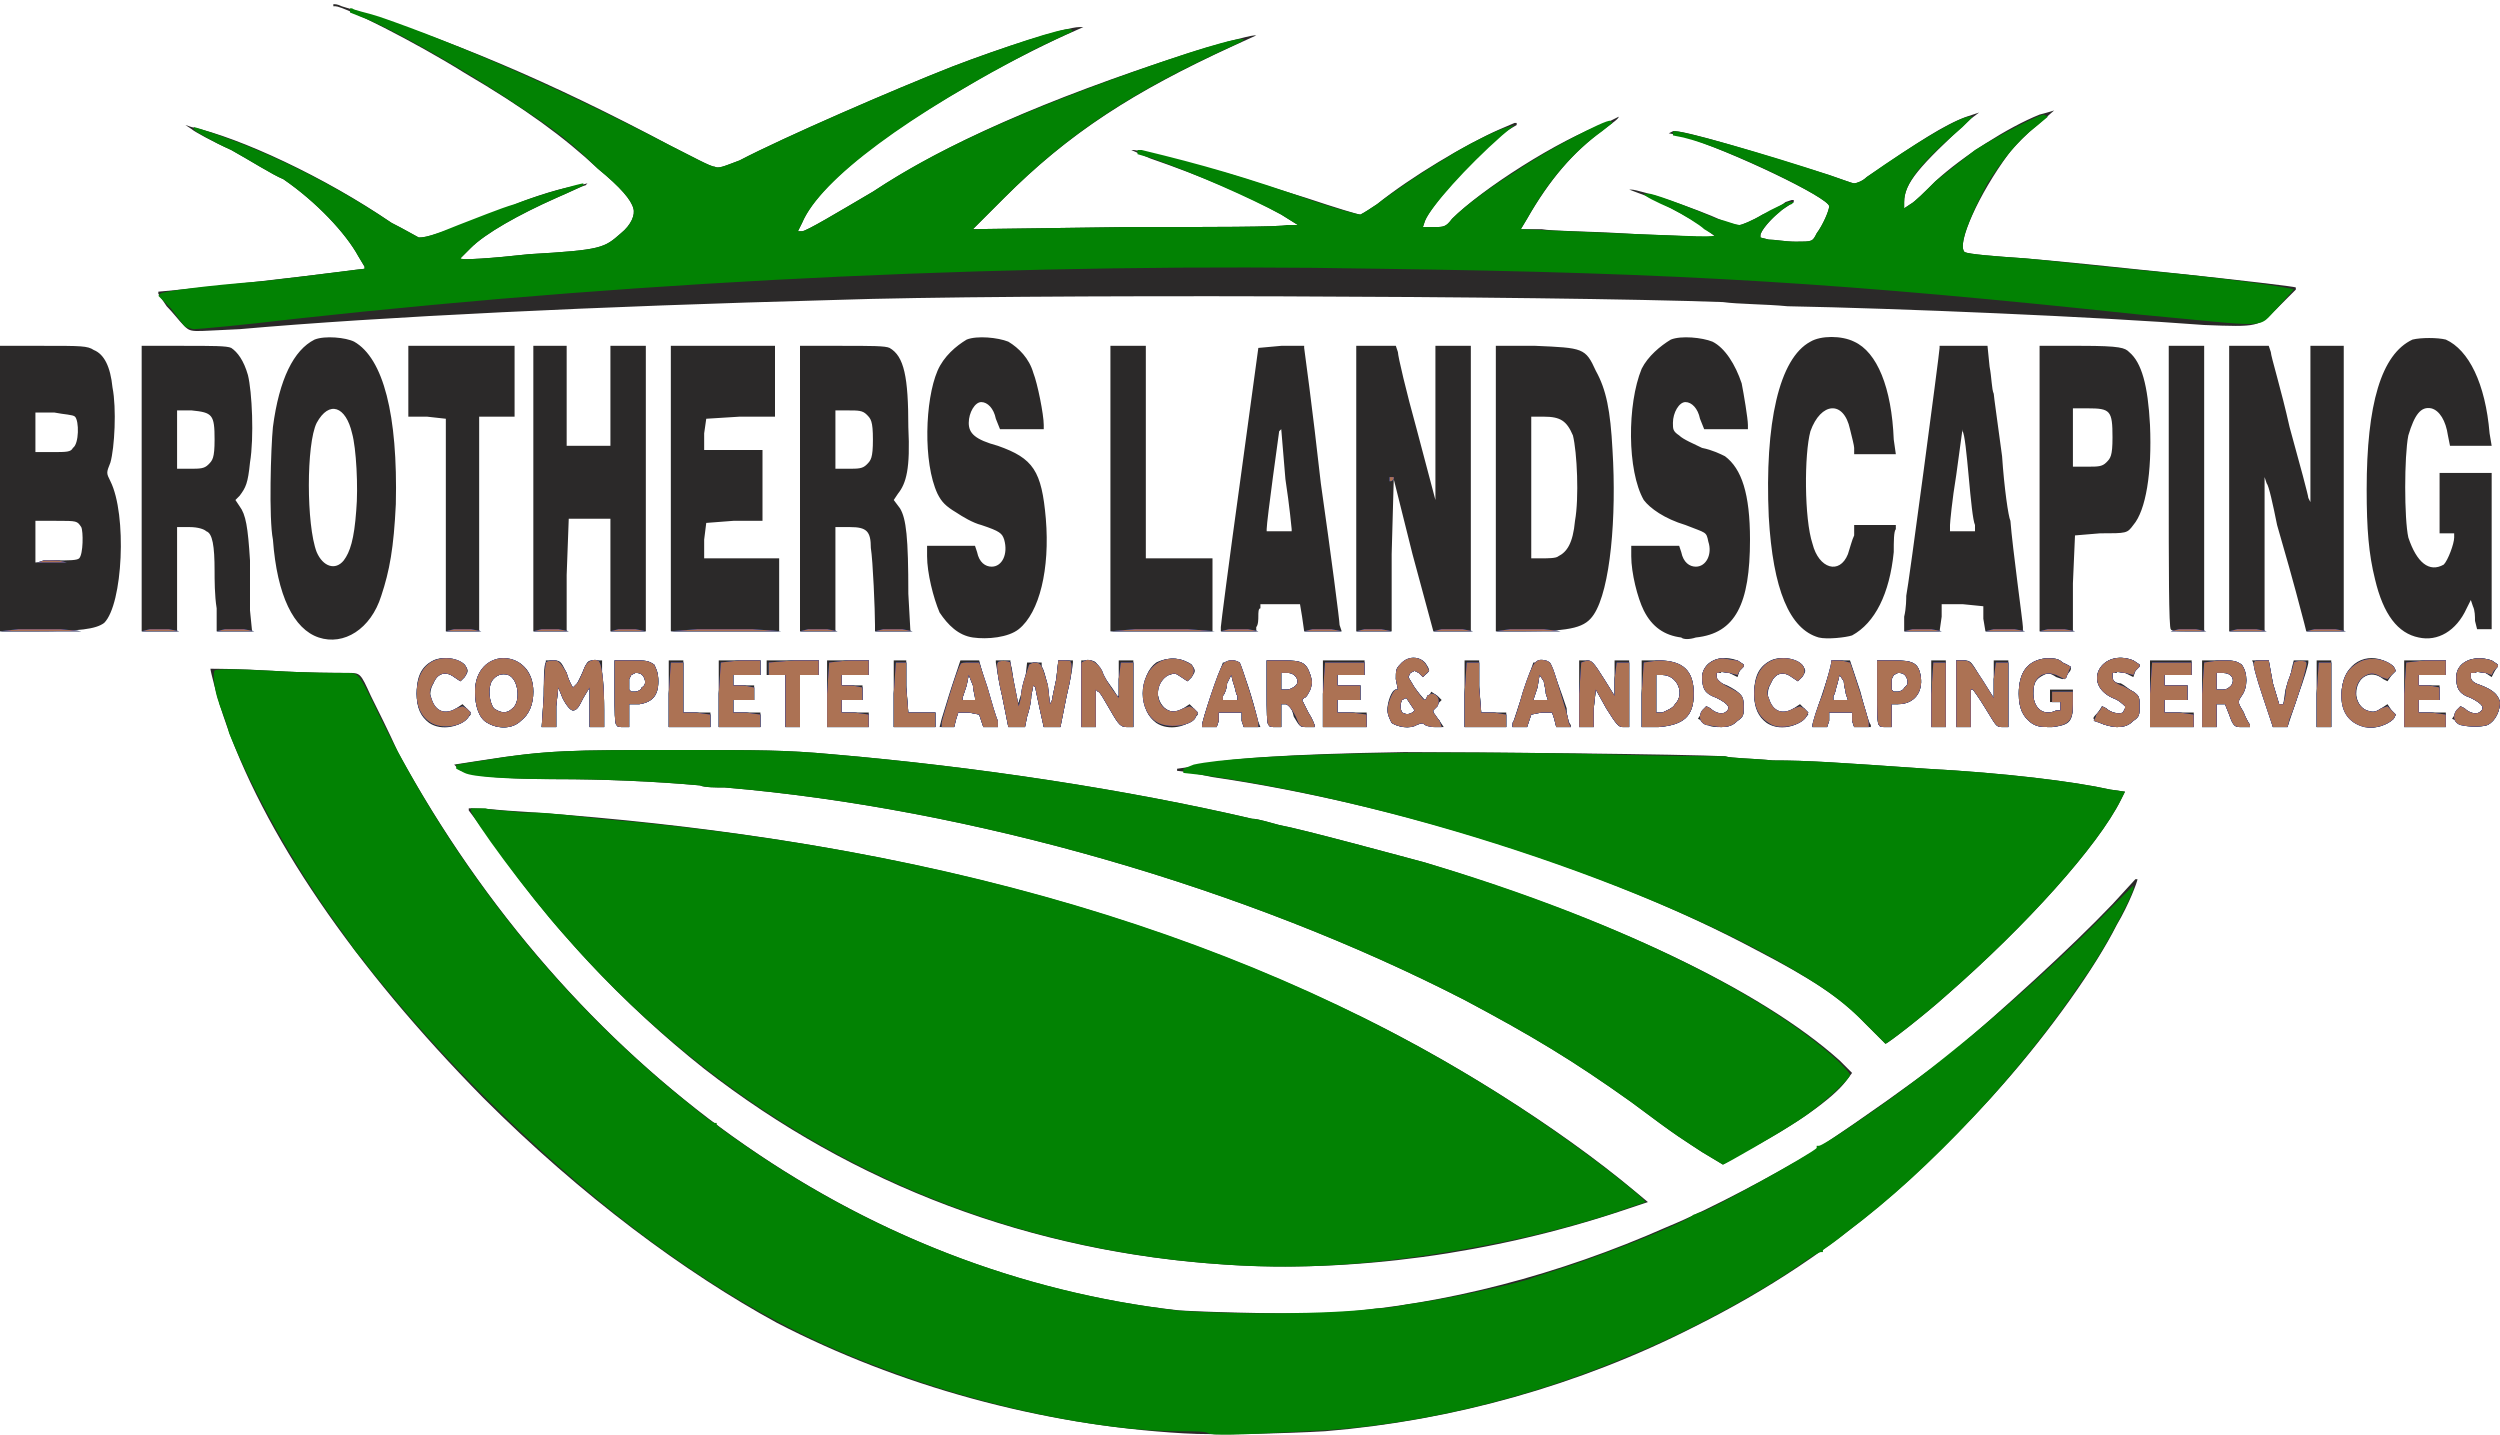 <?xml version="1.0" standalone="no"?>

<!DOCTYPE svg PUBLIC "-//W3C//DTD SVG 20010904//EN"

 "http://www.w3.org/TR/2001/REC-SVG-20010904/DTD/svg10.dtd">

<svg version="1.0" xmlns="http://www.w3.org/2000/svg"

 width="1200pt" height="689pt" viewBox="0 0 1200 689"

 preserveAspectRatio="xMidYMid meet">

<path fill="#2b2929" stroke="none" d="
M568 688

C499 684 431 665 373 635

C329 611 279 574 232 527

C170 464 126 400 107 343

C104 334 101 322 101 321

C102 321 115 321 131 322

C147 323 163 323 167 323

C173 323 173 323 178 334

C181 340 187 352 191 361

C274 513 412 612 566 629

C583 630 624 631 642 630

C694 626 748 612 800 589

C822 580 853 563 870 553

C901 532 912 524 935 507

C961 485 994 455 1014 434

L1025 422

L1026 422

C1026 423 1022 434 1016 444

C1006 464 984 495 961 521

C949 535 922 562 909 573

C879 599 849 619 813 637

C758 665 697 682 636 687

C619 688 583 689 568 688

Z

M588 607

C495 601 410 569 338 513

C299 482 264 445 234 401

L225 389

L225 388

C226 388 233 388 242 389

C401 399 532 430 645 484

C694 507 748 541 785 572

L791 577

L779 581

C716 602 649 611 588 607

Z

M817 553

C808 547 807 547 783 529

C755 509 735 497 703 480

C598 426 466 388 348 378

C344 378 338 378 336 377

C314 375 289 374 267 374

C237 374 221 372 219 368

L218 367

L231 365

C263 360 274 360 325 360

C365 360 377 360 399 362

C469 368 541 379 601 393

C604 393 610 395 614 396

C625 398 669 410 684 414

C773 441 845 475 883 509

L889 515

L886 519

C880 527 862 540 839 552

C832 556 827 559 827 559

C827 559 822 556 817 553

Z

M895 491

C884 479 868 469 843 456

C772 418 671 386 582 373

C573 371 566 370 565 370

L565 369

L572 368

C587 364 617 362 674 361

C710 361 809 362 828 363

C831 364 841 364 851 365

C868 365 882 366 925 369

C962 371 995 375 1013 379

L1020 380

L1018 384

C1007 406 973 444 934 478

C924 487 906 501 905 501

C905 501 900 496 895 491

Z

M1136 349

C1128 347 1124 342 1124 333

C1124 320 1134 313 1144 317

C1146 318 1148 319 1149 320

L1150 322

L1148 324

L1146 327

L1144 326

C1138 321 1131 325 1131 333

C1131 336 1133 340 1136 341

C1139 342 1140 342 1143 340

L1146 338

L1148 341

L1150 343

L1149 345

C1146 348 1140 350 1136 349

Z

M206 347

C202 344 200 340 200 333

C200 325 202 320 208 317

C212 315 219 316 223 319

C225 322 225 322 223 325

L221 327

L218 325

C214 322 210 323 208 328

C203 337 212 346 219 340

L222 338

L224 340

L226 343

L225 344

C221 349 212 351 206 347

Z

M234 347

C230 345 228 339 228 332

C228 323 233 317 241 316

C250 316 256 322 256 332

C256 338 254 343 250 346

C246 350 239 350 234 347

Z

M246 340

C250 337 249 326 244 324

C241 323 238 324 236 327

C234 331 235 337 237 340

C240 342 243 343 246 340

Z

M261 334

C261 326 261 319 262 318

L262 317

L265 317

C269 317 269 317 272 323

C273 327 275 330 275 330

L276 330

L279 324

C282 317 282 317 285 317

L289 317

L289 325

C290 330 290 337 290 341

L290 349

L287 349

L283 349

L283 339

L283 330

L280 335

C278 339 277 341 275 341

C274 341 272 339 270 335

L268 330

L267 339

L267 349

L264 349

L260 349

L261 334

Z

M296 348

C295 348 295 341 295 332

L295 317

L303 317

C310 317 311 317 314 319

C315 321 316 323 316 327

C316 334 313 337 307 338

L302 338

L302 344

L302 349

L299 349

C298 349 296 349 296 348

Z

M308 330

C310 329 310 327 309 325

C308 323 306 323 305 323

L303 324

L302 326

C302 328 302 330 302 331

L303 332

L305 332

C306 332 308 331 308 330

Z

M321 333

L321 317

L325 317

L328 317

L328 330

L328 342

L335 342

L341 342

L341 346

L341 349

L331 349

L321 349

L321 333

Z

M345 333

L345 317

L355 317

L365 317

L365 321

L365 324

L359 324

L352 324

L352 327

L352 329

L357 329

L362 329

L362 333

L362 336

L357 336

L352 336

L352 339

L352 342

L359 342

L365 342

L365 346

L365 349

L355 349

L345 349

L345 333

Z

M377 337

L377 324

L373 324

L368 324

L368 321

L368 317

L381 317

L393 317

L393 321

L393 324

L389 324

L384 324

L384 337

L384 349

L381 349

L377 349

L377 337

Z

M397 333

L397 317

L407 317

L417 317

L417 320

L417 324

L410 324

L404 324

L404 327

L404 329

L409 329

L414 329

L414 333

L414 336

L409 336

L404 336

L404 339

L404 342

L411 342

L417 342

L417 346

L417 349

L407 349

L397 349

L397 333

Z

M429 333

L429 317

L432 317

L435 317

L435 329

L436 342

L442 342

L449 342

L449 345

L449 349

L439 349

L429 349

L429 333

Z

M452 345

C453 342 455 335 457 329

L461 317

L465 317

L470 317

L474 332

C477 341 479 348 479 348

L479 349

L476 349

L472 349

L471 346

L470 343

L465 342

L460 342

L459 345

L458 349

L455 349

L451 349

L452 345

Z

M468 335

C468 334 467 331 467 329

L465 324

L464 329

C463 332 462 335 462 335

L462 336

L465 336

L468 336

L468 335

Z

M481 334

C479 325 478 318 478 318

L478 317

L481 317

L485 317

L485 319

C486 320 486 325 487 330

L488 338

L489 337

C489 336 491 332 492 327

L493 318

L497 318

L500 318

L500 320

C501 321 502 325 503 330

L504 338

L505 336

C505 335 506 331 507 326

L508 317

L512 317

L515 317

L515 318

C515 319 514 326 512 334

L509 349

L505 349

L501 349

L499 340

C498 335 497 331 497 330

L496 329

L495 334

C495 337 494 341 493 344

L492 349

L488 349

L484 349

L481 334

Z

M519 333

L519 317

L522 317

C526 317 526 317 530 325

C533 329 536 333 536 334

L537 334

L537 326

L537 317

L541 317

L544 317

L544 333

L544 349

L541 349

C538 349 537 348 533 341

C530 336 528 332 527 332

L526 331

L526 340

L526 349

L523 349

L519 349

L519 333

Z

M555 347

C551 344 549 340 549 333

C549 326 551 321 555 318

C561 315 568 316 572 319

C574 322 574 322 572 325

L570 327

L567 325

C564 323 564 323 561 324

C558 325 557 327 556 329

C554 338 562 345 568 340

L571 338

L573 340

L575 343

L574 344

C570 349 561 351 555 347

Z

M577 348

C577 347 579 340 582 332

L587 318

L591 318

L595 318

L599 329

C601 335 603 342 603 344

L605 349

L601 349

L597 349

L596 346

L596 342

L591 342

L585 342

L585 346

L584 349

L580 349

L577 349

L577 348

Z

M594 334

C593 333 593 330 592 328

L591 324

L589 328

C589 330 588 333 587 334

L587 336

L591 336

L594 336

L594 334

Z

M609 348

C608 348 608 341 608 332

L608 317

L616 317

C625 317 627 318 629 324

C630 327 629 333 626 335

L625 336

L628 342

C630 345 631 348 631 348

L631 349

L627 349

C624 349 624 349 621 344

C620 339 618 338 617 338

L615 338

L615 344

L615 349

L612 349

C611 349 609 349 609 348

Z

M622 329

C624 327 622 323 618 323

L615 323

L615 327

L615 331

L618 331

C619 331 621 330 622 329

Z

M635 333

L635 317

L645 317

L655 317

L655 321

L655 324

L649 324

L642 324

L642 327

L642 329

L648 329

L653 329

L653 333

L653 336

L648 336

L642 336

L642 339

L642 342

L649 342

L656 342

L656 346

L656 349

L646 349

L635 349

L635 333

Z

M668 347

C667 345 666 343 666 340

C666 337 668 331 670 331

L671 331

L670 326

C670 322 670 321 672 319

C676 315 681 315 684 318

C686 321 687 322 684 324

L683 325

L681 323

L679 322

L677 323

L676 325

L679 330

C682 334 684 336 684 336

C684 336 685 335 686 334

L687 332

L690 334

L692 336

L690 338

C687 341 687 341 691 346

L693 349

L689 349

C687 349 685 348 684 348

L683 347

L680 348

C676 350 671 349 668 347

Z

M678 342

L679 341

L677 338

L675 335

L673 336

C672 338 672 340 673 342

C675 343 676 343 678 342

Z

M703 333

L703 317

L706 317

L710 317

L710 329

L711 342

L717 342

L723 342

L723 346

L723 349

L713 349

L703 349

L703 333

Z

M726 348

C726 348 728 341 731 333

L736 318

L740 318

L744 318

L747 326

C749 331 751 337 752 340

C752 344 753 347 754 348

L754 349

L750 349

L747 349

L746 345

L745 342

L740 342

L735 343

L734 346

L733 349

L729 349

L726 349

L726 348

Z

M742 333

C742 331 741 328 741 327

L739 324

L738 330

L736 336

L740 336

L743 336

L742 333

Z

M758 333

L758 317

L761 317

C764 317 765 318 770 326

L775 334

L775 326

L775 317

L779 317

L782 317

L782 333

L782 349

L779 349

C777 349 776 348 771 340

L766 331

L765 340

L765 349

L761 349

L758 349

L758 333

Z

M788 333

L788 317

L795 317

C808 317 813 322 813 333

C813 344 808 348 796 349

L788 349

L788 333

Z

M804 338

C809 333 805 324 798 324

L795 324

L795 333

L795 342

L798 342

C800 341 803 340 804 338

Z

M820 348

C819 348 818 347 817 346

L815 345

L817 342

L819 339

L821 340

C823 342 826 343 828 342

C831 340 830 338 824 335

C820 333 818 332 818 330

C814 320 823 313 834 317

L837 319

L837 319

C837 320 836 321 835 322

L834 325

L830 323

C829 323 826 322 826 323

L824 323

L824 325

L824 327

L829 329

C835 332 837 334 837 339

C837 343 837 344 834 346

C832 348 830 349 826 349

C824 349 821 349 820 348

Z

M848 347

C844 344 842 340 842 333

C842 325 844 320 850 317

C854 315 861 316 865 319

C867 322 867 322 865 325

L863 327

L860 325

C856 322 852 323 850 328

C845 337 854 346 861 340

L864 338

L866 340

L868 343

L867 344

C863 349 854 351 848 347

Z

M870 348

C870 348 872 341 875 332

L880 317

L884 317

L888 317

L893 332

C895 340 897 347 898 348

L898 349

L894 349

L890 349

L889 346

L889 342

L884 342

L878 342

L878 346

L877 349

L873 349

L870 349

L870 348

Z

M886 333

C886 332 885 329 885 327

L883 324

L882 328

C881 331 881 333 880 334

L880 336

L883 336

L887 336

L886 333

Z

M902 348

C901 348 901 341 901 332

L901 317

L909 317

C918 317 921 318 922 325

C923 332 919 338 911 338

L908 338

L908 344

L908 349

L905 349

C904 349 902 349 902 348

Z

M914 330

C916 329 916 327 915 325

C914 323 912 323 911 323

L909 324

L908 326

C908 328 908 330 908 331

L909 332

L911 332

C912 332 914 331 914 330

Z

M927 333

L927 317

L931 317

L934 317

L934 333

L934 349

L931 349

L927 349

L927 333

Z

M939 333

L939 317

L942 317

C946 317 946 317 951 326

L957 335

L957 326

L957 317

L961 317

L964 317

L964 333

L964 349

L961 349

C958 349 958 348 953 340

C950 335 947 331 947 331

L946 331

L946 340

L946 349

L943 349

L939 349

L939 333

Z

M975 347

C971 344 969 340 969 333

C969 323 973 317 982 316

C986 316 988 316 990 318

C995 320 995 321 992 324

L990 326

L987 325

C984 323 983 323 981 324

C977 326 976 328 976 333

C976 340 981 344 987 341

L989 341

L989 339

L989 337

L987 337

L984 337

L984 334

L984 331

L990 331

L995 331

L995 338

C995 347 993 348 985 349

C980 349 978 349 975 347

Z

M1008 347

C1004 345 1004 345 1007 342

L1009 339

L1011 340

C1013 342 1017 343 1019 342

L1020 340

L1020 339

C1019 338 1017 336 1014 335

C999 328 1009 311 1024 317

L1027 319

L1027 319

C1027 320 1026 321 1025 322

L1024 325

L1020 323

C1019 323 1016 322 1016 323

L1014 323

L1014 325

C1014 327 1016 328 1018 328

C1020 329 1022 331 1024 332

C1027 334 1027 335 1027 339

C1027 343 1027 344 1024 346

C1022 348 1020 349 1016 349

C1014 349 1010 348 1008 347

Z

M1032 333

L1032 317

L1042 317

L1052 317

L1052 321

L1052 324

L1046 324

L1039 324

L1039 327

L1039 329

L1045 329

L1050 329

L1050 333

L1050 336

L1045 336

L1039 336

L1039 339

L1039 342

L1046 342

L1053 342

L1053 346

L1053 349

L1043 349

L1032 349

L1032 333

Z

M1057 333

L1057 317

L1065 317

C1072 317 1073 317 1076 319

C1079 323 1079 330 1076 334

C1074 337 1074 337 1077 342

C1078 345 1080 348 1080 348

L1080 349

L1076 349

C1073 349 1072 349 1070 343

L1068 338

L1066 338

L1064 338

L1064 344

L1064 349

L1061 349

L1057 349

L1057 333

Z

M1071 329

C1073 326 1071 323 1067 323

L1064 323

L1064 327

L1064 331

L1067 331

C1069 331 1070 330 1071 329

Z

M1087 335

C1084 328 1082 320 1082 319

L1081 317

L1085 317

L1089 317

L1091 328

L1094 338

L1095 338

L1096 338

L1097 331

C1098 328 1100 323 1100 321

L1101 317

L1105 317

L1108 317

L1108 318

C1108 319 1106 326 1103 334

L1098 349

L1095 349

L1091 349

L1087 335

Z

M1112 333

L1112 317

L1116 317

L1119 317

L1119 333

L1119 349

L1116 349

L1112 349

L1112 333

Z

M1154 333

L1154 317

L1164 317

L1174 317

L1174 321

L1174 324

L1168 324

L1161 324

L1161 327

L1161 329

L1166 329

L1171 329

L1171 333

L1171 336

L1166 336

L1161 336

L1161 339

L1161 342

L1168 342

L1174 342

L1174 346

L1174 349

L1164 349

L1154 349

L1154 333

Z

M1182 348

C1181 348 1180 347 1179 346

L1177 345

L1179 342

L1181 339

L1183 340

C1185 342 1188 343 1190 342

C1193 340 1192 338 1186 335

C1180 333 1179 330 1179 325

C1179 318 1187 314 1196 317

L1199 319

L1199 319

C1199 320 1198 321 1197 323

L1196 325

L1193 323

C1191 323 1189 322 1188 323

L1186 323

L1186 325

C1186 327 1188 328 1191 329

C1196 331 1199 333 1200 337

C1200 341 1198 346 1194 348

C1192 349 1185 349 1182 348

Z

M153 306

C141 302 133 286 131 259

C129 249 130 215 131 205

C134 182 141 168 151 163

C156 161 166 162 170 164

C184 172 191 199 190 242

C189 263 187 274 183 286

C178 302 165 310 153 306

Z

M165 269

C168 265 170 259 171 245

C172 234 171 215 169 208

C166 195 158 192 152 203

C147 213 147 252 152 265

C155 272 161 274 165 269

Z

M467 306

C460 305 455 300 451 294

C448 287 445 275 445 267

L445 262

L456 262

L468 262

L469 265

C470 270 473 272 476 272

C481 272 484 266 482 259

C481 256 480 255 471 252

C467 251 462 248 459 246

C454 243 452 241 450 237

C443 222 444 192 450 178

C453 171 459 166 464 163

C469 161 479 162 484 164

C489 167 494 172 496 179

C498 184 501 199 501 204

L501 206

L490 206

L480 206

L478 201

C477 196 474 193 471 193

C468 193 465 198 465 203

C465 208 468 211 479 214

C496 220 500 226 502 249

C504 273 499 294 489 302

C484 306 474 307 467 306

Z

M807 306

C799 305 793 301 789 293

C786 287 783 275 783 267

L783 262

L794 262

L806 262

L807 265

C808 270 811 272 814 272

C819 272 822 266 820 260

C819 255 819 256 809 252

C799 249 792 244 789 240

C781 226 781 194 788 177

C791 171 797 166 802 163

C807 161 817 162 822 164

C828 167 833 175 836 184

C837 189 839 201 839 204

L839 206

L828 206

L818 206

L816 201

C815 196 812 193 809 193

C806 193 803 198 803 203

C803 206 803 207 806 209

C808 211 813 213 817 215

C822 216 826 218 828 219

C836 225 840 237 840 259

C840 290 833 304 814 306

C811 307 808 307 807 306

Z

M873 306

C859 302 851 283 849 248

C847 203 854 172 869 164

C874 161 884 161 890 164

C901 169 908 186 909 211

L910 218

L900 218

L890 218

L890 215

C890 214 889 210 888 206

C885 192 874 193 869 207

C866 218 866 249 870 261

C873 273 883 276 887 266

C888 263 889 259 890 257

L890 252

L900 252

L910 252

L910 254

C909 255 909 260 909 265

C907 285 900 299 889 305

C886 306 877 307 873 306

Z

M1161 306

C1151 304 1144 295 1140 278

C1137 266 1136 254 1136 235

C1136 194 1143 170 1158 163

C1162 162 1170 162 1174 163

C1185 168 1193 184 1195 208

L1196 214

L1186 214

L1176 214

L1175 209

C1174 202 1171 197 1167 196

C1162 195 1159 199 1156 209

C1154 219 1154 249 1156 258

C1160 270 1166 275 1173 271

C1175 269 1178 261 1178 258

L1178 256

L1175 256

L1171 256

L1171 242

L1171 227

L1184 227

L1196 227

L1196 265

L1196 302

L1193 302

L1189 302

L1188 298

C1188 296 1188 293 1187 291

L1186 288

L1184 292

C1179 303 1170 308 1161 306

Z

M0 235

L0 166

L21 166

C39 166 42 166 45 168

C50 170 53 176 54 186

C56 196 55 215 53 222

C51 227 51 227 53 231

C61 247 59 290 50 299

C46 302 38 303 18 303

L0 303

L0 235

Z

M38 268

C40 266 40 255 39 253

C37 250 37 250 27 250

L17 250

L17 260

L17 270

L27 269

C33 269 37 269 38 268

Z

M35 215

C38 213 38 202 36 200

C35 199 31 199 26 198

L17 198

L17 207

L17 217

L25 217

C32 217 34 217 35 215

Z

M68 235

L68 166

L88 166

C102 166 109 166 111 167

C114 169 117 173 119 180

C121 188 122 210 120 222

C119 232 118 234 115 238

L113 240

L115 243

C118 247 119 253 120 269

C120 277 120 288 120 293

L121 303

L113 303

L104 303

L104 292

C103 286 103 278 103 274

C103 262 102 256 99 255

C98 254 95 253 91 253

L85 253

L85 278

L85 303

L77 303

L68 303

L68 235

Z

M100 223

C102 221 103 220 103 211

C103 199 102 198 92 197

L85 197

L85 211

L85 225

L91 225

C96 225 98 225 100 223

Z

M214 252

L214 201

L205 200

L196 200

L196 183

L196 166

L222 166

L247 166

L247 183

L247 200

L239 200

L230 200

L230 252

L230 303

L222 303

L214 303

L214 252

Z

M256 235

L256 166

L264 166

L272 166

L272 190

L272 214

L283 214

L293 214

L293 190

L293 166

L302 166

L310 166

L310 234

L310 303

L301 303

L293 303

L293 276

L293 249

L283 249

L273 249

L272 276

L272 303

L264 303

L256 303

L256 235

Z

M322 235

L322 166

L347 166

L372 166

L372 183

L372 200

L355 200

L339 201

L338 208

L338 216

L352 216

L366 216

L366 233

L366 250

L352 250

L339 251

L338 259

L338 268

L356 268

L374 268

L374 286

L374 303

L348 303

L322 303

L322 235

Z

M384 235

L384 166

L404 166

C418 166 425 166 427 167

C434 171 436 181 436 205

C437 225 435 232 431 237

L429 240

L432 244

C435 249 436 258 436 285

L437 303

L428 303

L420 303

L420 300

C420 293 419 269 418 263

C418 255 416 253 408 253

L401 253

L401 278

L401 303

L393 303

L384 303

L384 235

Z

M416 223

C418 221 419 220 419 211

C419 202 418 201 416 199

C414 197 412 197 407 197

L401 197

L401 211

L401 225

L407 225

C412 225 414 225 416 223

Z

M533 235

L533 166

L542 166

L550 166

L550 217

L550 268

L566 268

L582 268

L582 286

L582 303

L558 303

L533 303

L533 235

Z

M586 301

C586 300 590 269 595 233

L604 167

L615 166

L626 166

L626 167

C626 167 630 196 634 232

C639 267 643 298 643 300

L644 303

L635 303

L626 303

L625 296

L624 290

L614 290

L605 290

L605 292

C604 292 604 294 604 296

C604 297 604 300 603 301

L603 303

L594 303

L586 303

L586 301

Z

M620 254

C620 254 619 243 617 230

L615 206

L614 207

C614 207 608 250 608 254

L608 255

L614 255

L620 255

L620 254

Z

M651 235

L651 166

L660 166

L670 166

L671 169

C671 171 675 188 680 206

L689 240

L689 203

L689 166

L698 166

L706 166

L706 235

L706 303

L697 303

L688 303

L678 266

L669 230

L668 266

L668 303

L659 303

L651 303

L651 235

Z

M718 234

L718 166

L737 166

C760 167 761 167 766 178

C771 187 773 197 774 216

C776 248 773 283 765 295

C761 301 755 303 732 303

L718 303

L718 234

Z

M748 267

C752 265 755 261 756 250

C758 239 757 217 755 209

C752 202 749 200 741 200

L735 200

L735 234

L735 268

L740 268

C743 268 747 268 748 267

Z

M914 296

C915 292 915 287 915 286

C916 282 931 169 931 167

L931 166

L942 166

L954 166

L955 176

C956 181 956 187 957 189

C957 190 959 204 961 219

C962 234 964 248 965 250

C966 263 971 299 971 301

L971 303

L962 303

L953 303

L952 297

L952 291

L942 290

L932 290

L932 296

L931 303

L922 303

L914 303

L914 296

Z

M948 252

C947 250 946 240 945 229

C944 218 943 208 942 207

L942 206

L939 228

C937 240 936 251 936 252

L936 255

L942 255

L948 255

L948 252

Z

M979 234

L979 166

L999 166

C1018 166 1020 167 1022 169

C1028 174 1031 185 1032 204

C1033 227 1030 245 1024 252

C1021 256 1021 256 1008 256

L996 257

L995 280

L995 303

L987 303

L979 303

L979 234

Z

M1011 222

C1013 220 1014 219 1014 210

C1014 197 1013 196 1002 196

L995 196

L995 210

L995 224

L1002 224

C1007 224 1009 224 1011 222

Z

M1042 302

C1041 302 1041 271 1041 234

L1041 166

L1050 166

L1058 166

L1058 235

L1058 303

L1050 303

C1046 303 1042 303 1042 302

Z

M1070 235

L1070 166

L1079 166

L1089 166

L1090 169

C1090 171 1095 187 1099 205

C1104 223 1108 238 1108 239

L1109 241

L1109 203

L1109 166

L1117 166

L1125 166

L1125 235

L1125 303

L1116 303

L1107 303

L1106 299

C1100 276 1097 266 1093 252

C1091 242 1089 233 1088 232

L1087 229

L1087 266

L1087 303

L1079 303

L1070 303

L1070 235

Z

M88 156

C86 154 83 150 80 147

L76 141

L76 140

C76 140 99 138 125 135

C152 132 174 129 175 129

L175 128

L172 123

C166 112 152 97 136 86

C131 84 120 77 111 72

C102 68 93 63 92 62

L89 60

L92 61

C115 66 156 85 188 107

C194 110 199 113 201 114

C205 114 209 113 245 99

C257 94 270 90 278 89

L282 88

L281 89

C280 89 274 92 267 95

C249 103 233 112 226 119

L221 124

L221 124

C221 125 236 124 254 122

C289 120 290 119 298 112

C303 108 305 103 304 100

C303 96 298 90 287 81

C271 66 252 52 223 35

C199 20 165 3 161 3

L160 3

L160 2

C161 2 162 2 164 3

C214 18 264 39 322 70

C332 75 341 80 343 80

C345 81 347 80 355 77

C376 66 429 43 457 32

C480 23 512 13 518 13

L520 13

L511 17

C502 21 476 34 465 41

C421 66 392 90 385 107

L383 111

L385 111

C387 111 402 102 419 92

C454 69 501 48 569 26

C581 22 600 17 602 17

L603 17

L592 22

C544 44 513 64 482 95

L467 110

L540 109

C580 109 615 109 618 108

L623 108

L615 103

C599 94 578 85 552 76

L543 72

L544 72

C547 72 578 80 592 84

C598 86 614 91 627 95

C642 100 652 103 653 103

C655 102 658 100 661 98

C677 85 704 69 720 62

L727 59

L728 59

L728 60

L723 63

C711 72 687 98 684 106

L683 109

L688 109

C693 109 694 109 697 105

C711 91 748 67 771 59

L777 56

L777 56

C777 57 774 59 770 62

C755 73 744 86 733 105

L730 110

L740 110

C745 111 763 111 779 112

C794 113 811 113 816 114

L824 114

L820 111

C816 107 799 98 790 94

L782 91

L783 91

C787 91 814 100 827 106

C830 107 833 108 835 108

C836 108 841 106 846 103

C851 101 856 98 857 97

L860 96

L861 96

L861 97

L855 101

C850 105 845 111 845 113

L845 114

L849 115

C852 115 857 116 862 116

C870 116 870 116 872 112

C875 108 878 101 878 99

C878 95 832 73 807 65

L801 64

L803 63

C807 62 843 73 878 84

C884 86 889 88 890 88

C891 88 894 87 896 85

C921 68 933 60 944 56

L950 54

L946 57

C921 80 914 88 914 97

L914 100

L917 98

C919 97 924 92 929 87

C942 75 964 61 979 55

C983 54 986 53 986 53

L986 53

L978 60

C973 64 967 70 964 74

C950 93 939 117 943 121

C945 122 957 123 972 124

C997 126 1101 137 1102 138

L1102 139

L1093 148

C1084 157 1084 157 1058 156

C1006 152 911 148 858 147

C848 146 834 146 827 145

C744 142 486 141 400 144

C288 147 183 152 115 158

C91 159 92 160 88 156

Z

"/>

<path fill="#028203" stroke="none" d="
M580 688

C579 687 573 687 566 687

C528 687 471 675 424 657

C383 642 348 622 310 594

C267 562 219 516 184 473

C179 467 174 461 174 460

C173 460 172 458 171 457

C170 456 167 451 164 447

C141 416 121 379 110 352

C108 344 105 338 105 337

C103 332 102 323 103 322

C103 321 112 321 131 322

C147 323 162 323 166 323

C172 323 172 323 179 337

C214 411 267 479 331 530

C337 535 342 539 343 539

L344 539

L344 540

C344 540 349 544 355 548

C419 593 490 620 565 629

C590 631 639 631 661 628

C665 628 671 627 676 626

C692 624 720 618 734 614

C736 613 743 611 749 609

C768 603 809 587 813 583

C814 583 815 582 816 582

C819 582 871 553 872 551

L872 550

L873 550

C875 550 894 537 908 527

C941 503 983 467 1012 437

L1024 425

L1024 427

C1022 433 1009 458 1000 470

C971 514 926 562 887 591

C881 596 875 600 875 600

L875 601

L874 601

C873 601 870 603 867 605

C846 620 811 639 784 650

C733 672 677 685 627 687

C592 689 582 689 580 688

Z

M588 607

C465 599 354 544 271 449

C253 429 226 392 226 389

L226 388

L233 388

C236 389 244 389 250 390

C261 390 262 390 288 393

C476 409 632 461 752 547

C769 559 789 575 789 576

L790 577

L781 580

C765 586 734 594 717 597

C671 606 630 610 588 607

Z

M817 553

C808 547 807 547 783 529

C755 509 735 497 703 480

C598 426 466 388 348 378

C344 378 338 378 336 377

C314 375 289 374 267 374

C244 374 227 373 223 371

L219 369

L219 368

L219 367

L219 367

C220 367 225 366 232 365

C262 360 274 360 325 360

C365 360 377 360 399 362

C469 368 541 379 601 393

C604 393 610 395 614 396

C625 398 669 410 684 414

C772 440 846 476 882 509

C885 512 888 515 888 516

C888 518 874 531 863 538

C854 544 828 559 827 559

C827 559 822 556 817 553

Z

M895 491

C888 484 882 479 873 473

C807 430 678 386 577 372

L568 371

L568 370

L568 369

L573 367

C596 362 679 360 769 362

C798 363 824 363 828 363

C831 364 841 364 851 365

C868 365 882 366 925 369

C962 371 995 375 1013 379

L1020 380

L1018 384

C1007 406 973 444 934 478

C924 487 906 501 905 501

C905 501 900 496 895 491

Z

M1135 349

C1127 347 1123 341 1124 331

C1125 324 1127 321 1132 318

C1137 315 1145 316 1149 320

L1150 322

L1148 324

L1146 326

L1143 325

C1140 323 1138 323 1136 324

C1129 327 1129 338 1136 341

C1139 342 1140 342 1143 340

L1146 339

L1148 341

L1150 343

L1149 345

C1146 348 1140 350 1135 349

Z

M207 347

C202 344 200 339 200 333

C200 322 206 315 216 316

C223 317 226 321 223 325

L221 327

L218 325

C214 322 210 323 208 328

C206 331 206 333 207 335

C209 342 214 343 219 340

L222 339

L224 340

L226 342

L225 344

C222 349 212 350 207 347

Z

M234 347

C230 345 228 339 228 332

C228 323 233 317 240 316

C249 315 256 322 256 332

C256 338 254 343 250 346

C246 350 239 350 234 347

Z

M246 340

C250 337 249 326 244 324

C241 323 238 324 236 327

C234 331 235 337 237 340

C240 342 243 343 246 340

Z

M261 334

C261 324 262 318 262 318

C263 317 265 317 266 317

C268 317 269 318 272 323

C273 327 275 330 275 330

L275 330

L277 328

C278 327 279 324 280 322

C281 318 284 316 287 317

C289 318 290 328 290 341

L290 349

L287 349

L283 349

L283 339

L283 330

L280 335

C278 339 277 341 275 341

C274 341 272 339 270 335

L268 330

L267 339

L267 349

L264 349

L260 349

L261 334

Z

M296 348

C295 348 295 341 295 332

L295 317

L303 317

C310 317 311 317 314 319

C315 321 316 323 316 327

C316 334 313 337 307 338

L302 338

L302 344

L302 349

L299 349

C298 349 296 349 296 348

Z

M308 330

C310 329 310 327 309 325

C308 323 306 323 305 323

L303 324

L302 326

C302 328 302 330 302 331

L303 332

L305 332

C306 332 308 331 308 330

Z

M321 333

L322 318

L325 318

L328 318

L328 330

L328 342

L334 342

L341 343

L341 346

L341 349

L331 349

L321 349

L321 333

Z

M345 333

L346 318

L355 317

L365 317

L365 320

L365 324

L359 324

L352 324

L352 326

L352 329

L357 329

L362 330

L362 333

L362 336

L357 336

L352 336

L352 339

L352 342

L358 342

L365 343

L365 346

L365 349

L355 349

L345 349

L345 333

Z

M377 337

L377 324

L373 324

L369 324

L369 321

L369 318

L381 317

L393 317

L393 320

L393 324

L389 324

L384 324

L384 337

L384 349

L381 349

L377 349

L377 337

Z

M397 333

L398 318

L407 317

L417 317

L417 320

L417 324

L410 324

L404 324

L404 326

L404 329

L409 329

L414 330

L414 333

L414 336

L409 336

L404 336

L404 339

L404 342

L410 342

L417 343

L417 346

L417 349

L407 349

L397 349

L397 333

Z

M429 333

L430 318

L432 318

L435 318

L435 330

L436 342

L442 342

L449 342

L449 345

L449 349

L439 349

L429 349

L429 333

Z

M452 347

C452 346 459 322 461 319

C461 318 463 318 466 318

L470 318

L474 330

C476 337 478 344 479 346

L479 349

L476 349

L472 349

L471 346

L470 343

L465 342

L460 342

L459 345

L458 349

L455 349

L452 349

L452 347

Z

M468 335

C468 334 467 331 467 329

L465 324

L464 329

C463 332 462 335 462 335

L462 336

L465 336

L468 336

L468 335

Z

M481 334

C479 326 478 318 479 318

C479 317 484 317 485 318

C485 319 486 324 487 329

L489 339

L490 335

C490 332 491 328 492 325

L494 319

L496 318

C500 318 500 319 503 329

L504 338

L505 336

C505 335 506 331 507 326

L508 317

L511 317

C513 317 514 317 514 318

C515 319 514 326 512 334

L509 349

L505 349

L501 349

L499 340

C498 335 497 331 497 330

L496 329

L495 334

C495 337 494 341 493 344

L492 349

L488 349

L484 349

L481 334

Z

M519 333

L519 318

L521 317

C523 316 527 318 529 322

C530 325 532 328 534 331

L537 335

L537 326

L538 318

L541 318

L544 318

L544 333

L544 349

L541 349

C538 349 537 348 533 341

C530 336 528 332 527 332

L526 331

L526 340

L526 349

L523 349

L519 349

L519 333

Z

M556 347

C546 342 546 324 556 318

C559 316 565 315 570 318

C573 319 574 322 572 325

L570 327

L567 325

C564 323 564 323 561 324

C555 327 554 336 559 340

C562 342 564 342 568 340

L571 339

L573 340

L575 342

L574 344

C573 348 562 350 556 347

Z

M577 348

C577 346 585 321 587 319

C588 317 592 316 595 318

C596 319 604 345 604 347

L604 349

L601 349

L597 349

L596 346

L596 342

L591 342

L585 342

L585 346

L584 349

L580 349

L577 349

L577 348

Z

M594 334

C593 333 593 330 592 328

L591 324

L589 328

C589 330 588 333 587 334

L587 336

L591 336

L594 336

L594 334

Z

M609 348

C608 348 608 341 608 332

L608 317

L616 317

C625 317 627 318 629 324

C630 327 630 328 629 331

C628 333 627 335 626 335

L625 336

L628 342

C630 345 631 348 631 348

L631 349

L628 349

C624 349 624 349 622 344

C620 340 618 338 617 338

L615 338

L615 344

L615 349

L612 349

C611 349 609 349 609 348

Z

M622 329

C624 327 622 323 618 323

L615 323

L615 327

L615 331

L618 331

C619 331 621 330 622 329

Z

M635 333

L636 318

L645 318

L655 318

L655 321

L655 324

L648 324

L642 324

L642 327

L642 329

L648 329

L653 329

L653 333

L653 336

L648 336

L642 336

L642 339

L642 342

L649 342

L656 343

L656 346

L656 349

L646 349

L635 349

L635 333

Z

M668 347

C667 345 666 343 666 341

C666 337 669 331 670 331

L671 331

L670 326

C670 322 670 321 672 319

C676 314 683 315 685 320

L686 322

L684 324

L683 325

L681 323

L679 322

L677 323

L676 325

L679 330

C682 334 683 336 684 336

C684 336 685 335 685 334

L687 333

L688 333

C691 334 691 337 690 339

L688 341

L688 342

C689 343 690 345 691 346

L692 349

L689 349

C688 349 686 349 684 348

C683 347 682 347 680 348

C677 350 671 349 668 347

Z

M678 342

L679 341

L677 338

L675 335

L673 336

C672 338 672 340 673 342

C675 343 676 343 678 342

Z

M703 333

L704 318

L707 318

L710 318

L710 330

L711 342

L717 342

L723 343

L723 346

L723 349

L713 349

L703 349

L703 333

Z

M726 347

C727 346 729 339 731 332

C736 317 737 316 742 317

C745 318 745 319 751 339

C752 342 753 346 753 347

L754 349

L751 349

L747 349

L746 345

L745 342

L740 342

L735 343

L734 346

L733 349

L729 349

L726 349

L726 347

Z

M742 333

C742 331 741 328 741 327

L739 324

L738 330

L736 336

L740 336

L743 336

L742 333

Z

M758 333

L759 318

L762 317

C764 317 765 318 770 326

L775 334

L775 326

L776 318

L779 318

L782 318

L782 333

L782 349

L779 349

C777 349 776 348 771 340

L766 331

L765 340

L765 349

L761 349

L758 349

L758 333

Z

M788 333

L789 318

L796 317

C808 317 813 322 813 333

C813 344 808 348 796 349

L788 349

L788 333

Z

M804 338

C809 333 805 324 798 324

L795 324

L795 333

L795 342

L798 342

C800 341 803 340 804 338

Z

M819 348

C816 347 815 344 817 341

L819 339

L821 340

C823 342 826 343 828 342

C831 340 830 338 824 335

C818 333 817 330 817 325

C817 320 822 316 827 316

C828 316 832 317 834 317

L837 319

L837 320

C837 320 836 321 835 322

L834 324

L830 323

C828 323 826 322 825 323

L824 323

L824 325

C824 326 826 328 830 330

C836 333 837 334 837 339

C837 343 837 344 834 346

C832 348 830 349 826 349

C824 349 820 348 819 348

Z

M849 347

C844 344 842 339 842 333

C842 322 848 315 858 316

C865 317 868 321 865 325

L863 327

L860 325

C856 322 852 323 850 328

C848 331 848 333 849 335

C851 342 856 343 861 340

L864 339

L866 340

L868 342

L867 344

C865 348 854 351 849 347

Z

M870 348

C870 347 872 340 875 333

C877 326 879 319 879 318

L879 317

L883 317

C885 317 887 318 888 318

C889 320 897 345 897 347

L897 349

L894 349

L890 349

L889 346

L889 342

L884 342

L878 342

L878 346

L877 349

L873 349

L870 349

L870 348

Z

M886 333

C886 332 885 329 885 327

L883 324

L882 328

C881 331 881 333 880 334

L880 336

L883 336

L887 336

L886 333

Z

M902 348

C901 348 901 341 901 332

L901 317

L909 317

C918 317 921 318 922 325

C923 332 919 338 911 338

L908 338

L908 344

L908 349

L905 349

C904 349 902 349 902 348

Z

M914 330

C916 329 916 327 915 325

C914 323 912 323 911 323

L909 324

L908 326

C908 328 908 330 908 331

L909 332

L911 332

C912 332 914 331 914 330

Z

M927 333

L928 318

L931 318

L934 318

L934 333

L934 349

L931 349

L927 349

L927 333

Z

M939 333

L939 317

L942 317

C946 317 946 318 952 327

L957 335

L957 326

L958 318

L961 318

L964 318

L964 333

L964 349

L961 349

C958 349 958 348 953 340

C950 335 947 331 947 331

L946 331

L946 340

L946 349

L943 349

L939 349

L939 333

Z

M975 347

C971 344 969 340 969 333

C969 323 973 317 982 316

C986 316 988 316 990 318

L994 320

L993 322

C993 323 992 324 992 325

L991 326

L987 324

C984 323 983 323 980 324

C977 326 976 328 976 333

C976 340 981 344 987 341

L989 341

L989 339

L989 337

L987 337

L985 337

L985 334

L985 332

L990 332

L995 332

L995 338

C995 346 993 348 985 349

C980 349 978 349 975 347

Z

M1008 347

L1005 346

L1006 344

C1006 343 1007 342 1008 341

L1009 339

L1011 340

C1013 342 1017 343 1019 342

L1020 340

L1020 339

C1019 338 1017 336 1014 335

C999 328 1009 311 1024 317

L1027 319

L1027 320

C1027 320 1026 321 1025 322

L1024 324

L1020 323

C1018 323 1016 322 1015 323

L1014 323

L1014 325

C1014 327 1016 328 1018 329

C1019 329 1022 331 1024 332

C1027 334 1027 335 1027 339

C1027 343 1027 344 1024 346

C1022 348 1020 349 1016 349

C1014 349 1010 348 1008 347

Z

M1032 333

L1033 318

L1042 318

L1052 318

L1052 321

L1052 324

L1045 324

L1039 324

L1039 327

L1039 329

L1045 329

L1050 329

L1050 333

L1050 336

L1045 336

L1039 336

L1039 339

L1039 342

L1046 342

L1053 343

L1053 346

L1053 349

L1043 349

L1032 349

L1032 333

Z

M1057 333

L1058 318

L1065 317

C1072 317 1073 317 1076 319

C1079 323 1079 330 1076 334

C1074 337 1074 337 1077 342

C1078 345 1080 348 1080 348

L1080 349

L1076 349

C1073 349 1072 349 1070 343

L1068 338

L1066 338

L1064 338

L1064 344

L1064 349

L1060 349

L1057 349

L1057 333

Z

M1071 329

C1073 326 1071 323 1067 323

L1064 323

L1064 327

L1064 331

L1067 331

C1069 331 1070 330 1071 329

Z

M1086 334

C1083 325 1081 318 1082 318

C1082 317 1084 317 1085 317

L1089 317

L1091 328

L1094 338

L1095 338

L1096 338

L1097 334

C1097 331 1098 327 1099 325

C1100 322 1101 319 1101 318

C1102 317 1107 317 1107 318

C1108 319 1102 338 1099 345

L1098 349

L1094 349

L1091 349

L1086 334

Z

M1112 333

L1113 318

L1116 318

L1119 318

L1119 333

L1119 349

L1116 349

L1112 349

L1112 333

Z

M1154 333

L1155 318

L1164 317

L1174 317

L1174 320

L1174 324

L1168 324

L1161 324

L1161 326

L1161 329

L1166 329

L1171 330

L1171 333

L1171 336

L1166 336

L1161 336

L1161 339

L1161 342

L1167 342

L1174 343

L1174 346

L1174 349

L1164 349

L1154 349

L1154 333

Z

M1181 348

C1178 347 1177 344 1179 341

L1181 339

L1183 340

C1185 342 1188 343 1190 342

C1193 340 1192 338 1186 335

C1180 333 1179 330 1179 325

C1179 318 1187 314 1196 317

L1199 319

L1199 320

C1199 320 1198 321 1197 322

L1196 324

L1193 323

C1191 323 1189 322 1188 323

L1186 323

L1186 325

C1186 327 1188 328 1191 329

C1196 331 1199 333 1200 337

C1200 341 1198 346 1194 348

C1191 349 1185 349 1181 348

Z

M9 302

C15 302 23 302 29 302

L39 303

L19 303

L0 303

L9 302

Z

M72 302

C75 302 79 302 81 302

L86 303

L77 303

L68 303

L72 302

Z

M108 302

C111 302 115 302 117 302

L122 303

L113 303

L104 303

L108 302

Z

M218 302

C220 302 224 302 226 302

L231 303

L222 303

L214 303

L218 302

Z

M260 302

C262 302 266 302 268 302

L273 303

L264 303

L256 303

L260 302

Z

M297 302

C299 302 303 302 305 302

L310 303

L301 303

L293 303

L297 302

Z

M335 302

C342 302 354 302 361 302

L375 303

L348 303

L322 303

L335 302

Z

M388 302

C391 302 395 302 397 302

L402 303

L393 303

L384 303

L388 302

Z

M424 302

C427 302 431 302 433 302

L438 303

L429 303

L420 303

L424 302

Z

M545 302

C552 302 564 302 570 302

L583 303

L558 303

L533 303

L545 302

Z

M590 302

C593 302 597 302 599 302

L604 303

L595 303

L586 303

L590 302

Z

M630 302

C633 302 637 302 639 302

L644 303

L635 303

L626 303

L630 302

Z

M655 302

C657 302 661 302 663 302

L668 303

L659 303

L651 303

L655 302

Z

M692 302

C695 302 699 302 702 302

L707 303

L697 303

L688 303

L692 302

Z

M725 302

C730 302 736 302 741 302

L749 303

L733 303

L718 303

L725 302

Z

M918 302

C921 302 925 302 927 302

L932 303

L923 303

L914 303

L918 302

Z

M957 302

C960 302 964 302 967 302

L972 303

L962 303

L953 303

L957 302

Z

M983 302

C985 302 989 302 991 302

L996 303

L987 303

L979 303

L983 302

Z

M1046 302

C1048 302 1052 302 1054 302

L1059 303

L1050 303

L1042 303

L1046 302

Z

M1074 302

C1077 302 1081 302 1083 302

L1088 303

L1079 303

L1070 303

L1074 302

Z

M1111 302

C1114 302 1118 302 1121 302

L1126 303

L1116 303

L1107 303

L1111 302

Z

M21 269

C23 269 26 269 28 269

L32 270

L25 270

L18 270

L21 269

Z

M667 230

L667 229

L668 229

L669 229

L669 230

C668 231 668 231 667 231

L667 231

L667 230

Z

M89 157

C88 156 85 152 82 148

L76 142

L77 141

C77 140 99 137 126 135

C152 132 174 129 175 129

L175 128

L172 123

C166 112 152 97 136 86

C131 84 120 77 111 72

C102 68 94 63 94 63

L93 62

L93 61

C94 61 109 66 121 71

C145 81 167 93 188 107

C194 110 199 113 201 114

C204 114 208 113 220 108

C228 105 240 100 247 98

C260 93 279 88 280 88

L280 89

L280 89

C280 89 274 92 267 95

C249 103 233 112 226 119

L221 124

L221 124

C221 125 236 124 254 122

C289 120 290 119 298 112

C303 108 305 103 304 100

C303 96 298 90 287 81

C275 69 266 62 249 51

C224 34 187 13 173 8

L168 6

L168 5

L168 4

L169 4

C170 5 176 6 182 8

C220 21 272 44 322 70

C332 75 341 80 343 80

C345 81 347 80 355 77

C376 66 429 43 457 32

C481 23 510 13 514 14

L515 15

L498 23

C436 55 394 86 385 107

L383 111

L385 111

C387 111 402 102 419 92

C449 72 485 56 537 37

C570 25 596 17 597 19

L597 19

L597 19

C597 20 589 23 581 27

C539 47 511 66 482 95

L467 110

L540 109

C580 109 615 109 618 108

L623 108

L615 103

C600 95 573 83 553 76

L546 74

L546 73

L546 72

L548 72

C577 79 598 85 632 97

C644 101 652 103 653 103

C655 102 658 100 661 98

C666 94 685 81 694 76

C701 71 721 61 724 61

L727 60

L721 65

C704 80 687 99 684 106

L683 109

L688 109

C693 109 694 109 697 105

C703 99 715 90 728 82

C741 73 771 57 773 58

L774 59

L769 63

C755 73 743 87 733 105

L730 110

L731 110

C731 110 752 111 777 112

C802 113 823 114 823 113

L823 113

L818 110

C816 108 808 103 802 100

C795 97 789 94 789 93

L789 93

L792 93

C797 94 815 101 824 105

C829 106 833 108 835 108

C836 108 841 106 846 103

C851 100 856 98 858 97

L861 97

L860 98

C859 98 856 100 854 102

C849 106 845 111 845 113

L845 114

L849 115

C852 115 857 116 862 116

C870 116 870 116 872 112

C875 108 878 101 878 99

C878 95 829 71 808 66

L803 65

L803 64

L803 63

L804 63

C809 63 848 74 878 84

C884 86 889 88 890 88

C891 88 894 87 896 85

C920 68 941 56 945 56

L947 56

L942 61

C922 78 914 88 914 97

L914 100

L917 98

C919 97 924 92 929 87

C934 83 943 76 948 72

C961 64 979 55 981 55

L983 56

L977 61

C969 67 961 77 954 88

C945 105 940 118 943 121

C945 122 957 123 972 124

C984 125 989 126 1031 130

C1065 133 1100 138 1101 139

L1101 139

L1093 148

C1083 158 1092 157 1027 151

C886 136 809 131 662 129

C494 126 315 134 142 153

C117 156 95 158 93 158

C92 158 90 157 89 157

Z

"/>

<path fill="#0000ff" stroke="none" d="
M1135 349

C1127 347 1123 341 1124 331

C1125 324 1127 321 1132 318

C1137 315 1145 316 1149 320

L1150 322

L1148 324

L1146 326

L1143 325

C1140 323 1138 323 1136 324

C1129 327 1129 338 1136 341

C1139 342 1140 342 1143 340

L1146 339

L1148 341

L1150 343

L1149 345

C1146 348 1140 350 1135 349

Z

M207 347

C202 344 200 339 200 333

C200 322 206 315 216 316

C223 317 226 321 223 325

L221 327

L218 325

C214 322 210 323 208 328

C206 331 206 333 207 335

C209 342 214 343 219 340

L222 339

L224 340

L226 342

L225 344

C222 349 212 350 207 347

Z

M234 347

C230 345 228 339 228 332

C228 323 233 317 240 316

C249 315 256 322 256 332

C256 338 254 343 250 346

C246 350 239 350 234 347

Z

M246 340

C250 337 249 326 244 324

C241 323 238 324 236 327

C234 331 235 337 237 340

C240 342 243 343 246 340

Z

M261 334

C261 324 262 318 262 318

C263 317 265 317 266 317

C268 317 269 318 272 323

C273 327 275 330 275 330

L275 330

L277 328

C278 327 279 324 280 322

C281 318 284 316 287 317

C289 318 290 328 290 341

L290 349

L287 349

L283 349

L283 339

L283 330

L280 335

C278 339 277 341 275 341

C274 341 272 339 270 335

L268 330

L267 339

L267 349

L264 349

L260 349

L261 334

Z

M296 348

C295 348 295 341 295 332

L295 317

L303 317

C310 317 311 317 314 319

C315 321 316 323 316 327

C316 334 313 337 307 338

L302 338

L302 344

L302 349

L299 349

C298 349 296 349 296 348

Z

M308 330

C310 329 310 327 309 325

C308 323 306 323 305 323

L303 324

L302 326

C302 328 302 330 302 331

L303 332

L305 332

C306 332 308 331 308 330

Z

M321 333

L322 318

L325 318

L328 318

L328 330

L328 342

L334 342

L341 343

L341 346

L341 349

L331 349

L321 349

L321 333

Z

M345 333

L346 318

L355 317

L365 317

L365 320

L365 324

L359 324

L352 324

L352 326

L352 329

L357 329

L362 330

L362 333

L362 336

L357 336

L352 336

L352 339

L352 342

L358 342

L365 343

L365 346

L365 349

L355 349

L345 349

L345 333

Z

M377 337

L377 324

L373 324

L369 324

L369 321

L369 318

L381 317

L393 317

L393 320

L393 324

L389 324

L384 324

L384 337

L384 349

L381 349

L377 349

L377 337

Z

M397 333

L398 318

L407 317

L417 317

L417 320

L417 324

L410 324

L404 324

L404 326

L404 329

L409 329

L414 330

L414 333

L414 336

L409 336

L404 336

L404 339

L404 342

L410 342

L417 343

L417 346

L417 349

L407 349

L397 349

L397 333

Z

M429 333

L430 318

L432 318

L435 318

L435 330

L436 342

L442 342

L449 342

L449 345

L449 349

L439 349

L429 349

L429 333

Z

M452 347

C452 346 459 322 461 319

C461 318 463 318 466 318

L470 318

L474 330

C476 337 478 344 479 346

L479 349

L476 349

L472 349

L471 346

L470 343

L465 342

L460 342

L459 345

L458 349

L455 349

L452 349

L452 347

Z

M468 335

C468 334 467 331 467 329

L465 324

L464 329

C463 332 462 335 462 335

L462 336

L465 336

L468 336

L468 335

Z

M481 334

C479 326 478 318 479 318

C479 317 484 317 485 318

C485 319 486 324 487 329

L489 339

L490 335

C490 332 491 328 492 325

L494 319

L496 318

C500 318 500 319 503 329

L504 338

L505 336

C505 335 506 331 507 326

L508 317

L511 317

C513 317 514 317 514 318

C515 319 514 326 512 334

L509 349

L505 349

L501 349

L499 340

C498 335 497 331 497 330

L496 329

L495 334

C495 337 494 341 493 344

L492 349

L488 349

L484 349

L481 334

Z

M519 333

L519 318

L521 317

C523 316 527 318 529 322

C530 325 532 328 534 331

L537 335

L537 326

L538 318

L541 318

L544 318

L544 333

L544 349

L541 349

C538 349 537 348 533 341

C530 336 528 332 527 332

L526 331

L526 340

L526 349

L523 349

L519 349

L519 333

Z

M556 347

C546 342 546 324 556 318

C559 316 565 315 570 318

C573 319 574 322 572 325

L570 327

L567 325

C564 323 564 323 561 324

C555 327 554 336 559 340

C562 342 564 342 568 340

L571 339

L573 340

L575 342

L574 344

C573 348 562 350 556 347

Z

M577 348

C577 346 585 321 587 319

C588 317 592 316 595 318

C596 319 604 345 604 347

L604 349

L601 349

L597 349

L596 346

L596 342

L591 342

L585 342

L585 346

L584 349

L580 349

L577 349

L577 348

Z

M594 334

C593 333 593 330 592 328

L591 324

L589 328

C589 330 588 333 587 334

L587 336

L591 336

L594 336

L594 334

Z

M609 348

C608 348 608 341 608 332

L608 317

L616 317

C625 317 627 318 629 324

C630 327 630 328 629 331

C628 333 627 335 626 335

L625 336

L628 342

C630 345 631 348 631 348

L631 349

L628 349

C624 349 624 349 622 344

C620 340 618 338 617 338

L615 338

L615 344

L615 349

L612 349

C611 349 609 349 609 348

Z

M622 329

C624 327 622 323 618 323

L615 323

L615 327

L615 331

L618 331

C619 331 621 330 622 329

Z

M635 333

L636 318

L645 318

L655 318

L655 321

L655 324

L648 324

L642 324

L642 327

L642 329

L648 329

L653 329

L653 333

L653 336

L648 336

L642 336

L642 339

L642 342

L649 342

L656 343

L656 346

L656 349

L646 349

L635 349

L635 333

Z

M668 347

C667 345 666 343 666 341

C666 337 669 331 670 331

L671 331

L670 326

C670 322 670 321 672 319

C676 314 683 315 685 320

L686 322

L684 324

L683 325

L681 323

L679 322

L677 323

L676 325

L679 330

C682 334 683 336 684 336

C684 336 685 335 685 334

L687 333

L688 333

C691 334 691 337 690 339

L688 341

L688 342

C689 343 690 345 691 346

L692 349

L689 349

C688 349 686 349 684 348

C683 347 682 347 680 348

C677 350 671 349 668 347

Z

M678 342

L679 341

L677 338

L675 335

L673 336

C672 338 672 340 673 342

C675 343 676 343 678 342

Z

M703 333

L704 318

L707 318

L710 318

L710 330

L711 342

L717 342

L723 343

L723 346

L723 349

L713 349

L703 349

L703 333

Z

M726 347

C727 346 729 339 731 332

C736 317 737 316 742 317

C745 318 745 319 751 339

C752 342 753 346 753 347

L754 349

L751 349

L747 349

L746 345

L745 342

L740 342

L735 343

L734 346

L733 349

L729 349

L726 349

L726 347

Z

M742 333

C742 331 741 328 741 327

L739 324

L738 330

L736 336

L740 336

L743 336

L742 333

Z

M758 333

L759 318

L762 317

C764 317 765 318 770 326

L775 334

L775 326

L776 318

L779 318

L782 318

L782 333

L782 349

L779 349

C777 349 776 348 771 340

L766 331

L765 340

L765 349

L761 349

L758 349

L758 333

Z

M788 333

L789 318

L796 317

C808 317 813 322 813 333

C813 344 808 348 796 349

L788 349

L788 333

Z

M804 338

C809 333 805 324 798 324

L795 324

L795 333

L795 342

L798 342

C800 341 803 340 804 338

Z

M819 348

C816 347 815 344 817 341

L819 339

L821 340

C823 342 826 343 828 342

C831 340 830 338 824 335

C818 333 817 330 817 325

C817 320 822 316 827 316

C828 316 832 317 834 317

L837 319

L837 320

C837 320 836 321 835 322

L834 324

L830 323

C828 323 826 322 825 323

L824 323

L824 325

C824 326 826 328 830 330

C836 333 837 334 837 339

C837 343 837 344 834 346

C832 348 830 349 826 349

C824 349 820 348 819 348

Z

M849 347

C844 344 842 339 842 333

C842 322 848 315 858 316

C865 317 868 321 865 325

L863 327

L860 325

C856 322 852 323 850 328

C848 331 848 333 849 335

C851 342 856 343 861 340

L864 339

L866 340

L868 342

L867 344

C865 348 854 351 849 347

Z

M870 348

C870 347 872 340 875 333

C877 326 879 319 879 318

L879 317

L883 317

C885 317 887 318 888 318

C889 320 897 345 897 347

L897 349

L894 349

L890 349

L889 346

L889 342

L884 342

L878 342

L878 346

L877 349

L873 349

L870 349

L870 348

Z

M886 333

C886 332 885 329 885 327

L883 324

L882 328

C881 331 881 333 880 334

L880 336

L883 336

L887 336

L886 333

Z

M902 348

C901 348 901 341 901 332

L901 317

L909 317

C918 317 921 318 922 325

C923 332 919 338 911 338

L908 338

L908 344

L908 349

L905 349

C904 349 902 349 902 348

Z

M914 330

C916 329 916 327 915 325

C914 323 912 323 911 323

L909 324

L908 326

C908 328 908 330 908 331

L909 332

L911 332

C912 332 914 331 914 330

Z

M927 333

L928 318

L931 318

L934 318

L934 333

L934 349

L931 349

L927 349

L927 333

Z

M939 333

L939 317

L942 317

C946 317 946 318 952 327

L957 335

L957 326

L958 318

L961 318

L964 318

L964 333

L964 349

L961 349

C958 349 958 348 953 340

C950 335 947 331 947 331

L946 331

L946 340

L946 349

L943 349

L939 349

L939 333

Z

M975 347

C971 344 969 340 969 333

C969 323 973 317 982 316

C986 316 988 316 990 318

L994 320

L993 322

C993 323 992 324 992 325

L991 326

L987 324

C984 323 983 323 980 324

C977 326 976 328 976 333

C976 340 981 344 987 341

L989 341

L989 339

L989 337

L987 337

L985 337

L985 334

L985 332

L990 332

L995 332

L995 338

C995 346 993 348 985 349

C980 349 978 349 975 347

Z

M1008 347

L1005 346

L1006 344

C1006 343 1007 342 1008 341

L1009 339

L1011 340

C1013 342 1017 343 1019 342

L1020 340

L1020 339

C1019 338 1017 336 1014 335

C999 328 1009 311 1024 317

L1027 319

L1027 320

C1027 320 1026 321 1025 322

L1024 324

L1020 323

C1018 323 1016 322 1015 323

L1014 323

L1014 325

C1014 327 1016 328 1018 329

C1019 329 1022 331 1024 332

C1027 334 1027 335 1027 339

C1027 343 1027 344 1024 346

C1022 348 1020 349 1016 349

C1014 349 1010 348 1008 347

Z

M1032 333

L1033 318

L1042 318

L1052 318

L1052 321

L1052 324

L1045 324

L1039 324

L1039 327

L1039 329

L1045 329

L1050 329

L1050 333

L1050 336

L1045 336

L1039 336

L1039 339

L1039 342

L1046 342

L1053 343

L1053 346

L1053 349

L1043 349

L1032 349

L1032 333

Z

M1057 333

L1058 318

L1065 317

C1072 317 1073 317 1076 319

C1079 323 1079 330 1076 334

C1074 337 1074 337 1077 342

C1078 345 1080 348 1080 348

L1080 349

L1076 349

C1073 349 1072 349 1070 343

L1068 338

L1066 338

L1064 338

L1064 344

L1064 349

L1060 349

L1057 349

L1057 333

Z

M1071 329

C1073 326 1071 323 1067 323

L1064 323

L1064 327

L1064 331

L1067 331

C1069 331 1070 330 1071 329

Z

M1086 334

C1083 325 1081 318 1082 318

C1082 317 1084 317 1085 317

L1089 317

L1091 328

L1094 338

L1095 338

L1096 338

L1097 334

C1097 331 1098 327 1099 325

C1100 322 1101 319 1101 318

C1102 317 1107 317 1107 318

C1108 319 1102 338 1099 345

L1098 349

L1094 349

L1091 349

L1086 334

Z

M1112 333

L1113 318

L1116 318

L1119 318

L1119 333

L1119 349

L1116 349

L1112 349

L1112 333

Z

M1154 333

L1155 318

L1164 317

L1174 317

L1174 320

L1174 324

L1168 324

L1161 324

L1161 326

L1161 329

L1166 329

L1171 330

L1171 333

L1171 336

L1166 336

L1161 336

L1161 339

L1161 342

L1167 342

L1174 343

L1174 346

L1174 349

L1164 349

L1154 349

L1154 333

Z

M1181 348

C1178 347 1177 344 1179 341

L1181 339

L1183 340

C1185 342 1188 343 1190 342

C1193 340 1192 338 1186 335

C1180 333 1179 330 1179 325

C1179 318 1187 314 1196 317

L1199 319

L1199 320

C1199 320 1198 321 1197 322

L1196 324

L1193 323

C1191 323 1189 322 1188 323

L1186 323

L1186 325

C1186 327 1188 328 1191 329

C1196 331 1199 333 1200 337

C1200 341 1198 346 1194 348

C1191 349 1185 349 1181 348

Z

M9 302

C15 302 23 302 29 302

L39 303

L19 303

L0 303

L9 302

Z

M72 302

C75 302 79 302 81 302

L86 303

L77 303

L68 303

L72 302

Z

M108 302

C111 302 115 302 117 302

L122 303

L113 303

L104 303

L108 302

Z

M218 302

C220 302 224 302 226 302

L231 303

L222 303

L214 303

L218 302

Z

M260 302

C262 302 266 302 268 302

L273 303

L264 303

L256 303

L260 302

Z

M297 302

C299 302 303 302 305 302

L310 303

L301 303

L293 303

L297 302

Z

M335 302

C342 302 354 302 361 302

L375 303

L348 303

L322 303

L335 302

Z

M388 302

C391 302 395 302 397 302

L402 303

L393 303

L384 303

L388 302

Z

M424 302

C427 302 431 302 433 302

L438 303

L429 303

L420 303

L424 302

Z

M545 302

C552 302 564 302 570 302

L583 303

L558 303

L533 303

L545 302

Z

M590 302

C593 302 597 302 599 302

L604 303

L595 303

L586 303

L590 302

Z

M630 302

C633 302 637 302 639 302

L644 303

L635 303

L626 303

L630 302

Z

M655 302

C657 302 661 302 663 302

L668 303

L659 303

L651 303

L655 302

Z

M692 302

C695 302 699 302 702 302

L707 303

L697 303

L688 303

L692 302

Z

M725 302

C730 302 736 302 741 302

L749 303

L733 303

L718 303

L725 302

Z

M918 302

C921 302 925 302 927 302

L932 303

L923 303

L914 303

L918 302

Z

M957 302

C960 302 964 302 967 302

L972 303

L962 303

L953 303

L957 302

Z

M983 302

C985 302 989 302 991 302

L996 303

L987 303

L979 303

L983 302

Z

M1046 302

C1048 302 1052 302 1054 302

L1059 303

L1050 303

L1042 303

L1046 302

Z

M1074 302

C1077 302 1081 302 1083 302

L1088 303

L1079 303

L1070 303

L1074 302

Z

M1111 302

C1114 302 1118 302 1121 302

L1126 303

L1116 303

L1107 303

L1111 302

Z

M21 269

C23 269 26 269 28 269

L32 270

L25 270

L18 270

L21 269

Z

M667 230

L667 229

L668 229

L669 229

L669 230

C668 231 668 231 667 231

L667 231

L667 230

Z

"/>

<path fill="#ac7254" stroke="none" d="
M1135 349

C1127 347 1123 341 1124 331

C1125 324 1127 321 1132 318

C1137 315 1145 316 1149 320

L1150 322

L1148 324

L1146 326

L1143 325

C1140 323 1138 323 1136 324

C1129 327 1129 338 1136 341

C1139 342 1140 342 1143 340

L1146 339

L1148 341

L1150 343

L1149 345

C1146 348 1140 350 1135 349

Z

M207 347

C202 344 200 339 200 333

C200 322 206 315 216 316

C223 317 226 321 223 325

L221 327

L218 325

C214 322 210 323 208 328

C206 331 206 333 207 335

C209 342 214 343 219 340

L222 339

L224 340

L226 342

L225 344

C222 349 212 350 207 347

Z

M234 347

C230 345 228 339 228 332

C228 323 233 317 240 316

C249 315 256 322 256 332

C256 338 254 343 250 346

C246 350 239 350 234 347

Z

M246 340

C250 337 249 326 244 324

C241 323 238 324 236 327

C234 331 235 337 237 340

C240 342 243 343 246 340

Z

M261 334

C261 324 262 318 262 318

C263 317 265 317 266 317

C268 317 269 318 272 323

C273 327 275 330 275 330

L275 330

L277 328

C278 327 279 324 280 322

C281 318 284 316 287 317

C289 318 290 328 290 341

L290 349

L287 349

L283 349

L283 339

L283 330

L280 335

C278 339 277 341 275 341

C274 341 272 339 270 335

L268 330

L267 339

L267 349

L264 349

L260 349

L261 334

Z

M296 348

C295 348 295 341 295 332

L295 317

L303 317

C310 317 311 317 314 319

C315 321 316 323 316 327

C316 334 313 337 307 338

L302 338

L302 344

L302 349

L299 349

C298 349 296 349 296 348

Z

M308 330

C310 329 310 327 309 325

C308 323 306 323 305 323

L303 324

L302 326

C302 328 302 330 302 331

L303 332

L305 332

C306 332 308 331 308 330

Z

M321 333

L322 318

L325 318

L328 318

L328 330

L328 342

L334 342

L341 343

L341 346

L341 349

L331 349

L321 349

L321 333

Z

M345 333

L346 318

L355 317

L365 317

L365 320

L365 324

L359 324

L352 324

L352 326

L352 329

L357 329

L362 330

L362 333

L362 336

L357 336

L352 336

L352 339

L352 342

L358 342

L365 343

L365 346

L365 349

L355 349

L345 349

L345 333

Z

M377 337

L377 324

L373 324

L369 324

L369 321

L369 318

L381 317

L393 317

L393 320

L393 324

L389 324

L384 324

L384 337

L384 349

L381 349

L377 349

L377 337

Z

M397 333

L398 318

L407 317

L417 317

L417 320

L417 324

L410 324

L404 324

L404 326

L404 329

L409 329

L414 330

L414 333

L414 336

L409 336

L404 336

L404 339

L404 342

L410 342

L417 343

L417 346

L417 349

L407 349

L397 349

L397 333

Z

M429 333

L430 318

L432 318

L435 318

L435 330

L436 342

L442 342

L449 342

L449 345

L449 349

L439 349

L429 349

L429 333

Z

M452 347

C452 346 459 322 461 319

C461 318 463 318 466 318

L470 318

L474 330

C476 337 478 344 479 346

L479 349

L476 349

L472 349

L471 346

L470 343

L465 342

L460 342

L459 345

L458 349

L455 349

L452 349

L452 347

Z

M468 335

C468 334 467 331 467 329

L465 324

L464 329

C463 332 462 335 462 335

L462 336

L465 336

L468 336

L468 335

Z

M481 334

C479 326 478 318 479 318

C479 317 484 317 485 318

C485 319 486 324 487 329

L489 339

L490 335

C490 332 491 328 492 325

L494 319

L496 318

C500 318 500 319 503 329

L504 338

L505 336

C505 335 506 331 507 326

L508 317

L511 317

C513 317 514 317 514 318

C515 319 514 326 512 334

L509 349

L505 349

L501 349

L499 340

C498 335 497 331 497 330

L496 329

L495 334

C495 337 494 341 493 344

L492 349

L488 349

L484 349

L481 334

Z

M519 333

L519 318

L521 317

C523 316 527 318 529 322

C530 325 532 328 534 331

L537 335

L537 326

L538 318

L541 318

L544 318

L544 333

L544 349

L541 349

C538 349 537 348 533 341

C530 336 528 332 527 332

L526 331

L526 340

L526 349

L523 349

L519 349

L519 333

Z

M556 347

C546 342 546 324 556 318

C559 316 565 315 570 318

C573 319 574 322 572 325

L570 327

L567 325

C564 323 564 323 561 324

C555 327 554 336 559 340

C562 342 564 342 568 340

L571 339

L573 340

L575 342

L574 344

C573 348 562 350 556 347

Z

M577 348

C577 346 585 321 587 319

C588 317 592 316 595 318

C596 319 604 345 604 347

L604 349

L601 349

L597 349

L596 346

L596 342

L591 342

L585 342

L585 346

L584 349

L580 349

L577 349

L577 348

Z

M594 334

C593 333 593 330 592 328

L591 324

L589 328

C589 330 588 333 587 334

L587 336

L591 336

L594 336

L594 334

Z

M609 348

C608 348 608 341 608 332

L608 317

L616 317

C625 317 627 318 629 324

C630 327 630 328 629 331

C628 333 627 335 626 335

L625 336

L628 342

C630 345 631 348 631 348

L631 349

L628 349

C624 349 624 349 622 344

C620 340 618 338 617 338

L615 338

L615 344

L615 349

L612 349

C611 349 609 349 609 348

Z

M622 329

C624 327 622 323 618 323

L615 323

L615 327

L615 331

L618 331

C619 331 621 330 622 329

Z

M635 333

L636 318

L645 318

L655 318

L655 321

L655 324

L648 324

L642 324

L642 327

L642 329

L648 329

L653 329

L653 333

L653 336

L648 336

L642 336

L642 339

L642 342

L649 342

L656 343

L656 346

L656 349

L646 349

L635 349

L635 333

Z

M668 347

C667 345 666 343 666 341

C666 337 669 331 670 331

L671 331

L670 326

C670 322 670 321 672 319

C676 314 683 315 685 320

L686 322

L684 324

L683 325

L681 323

L679 322

L677 323

L676 325

L679 330

C682 334 683 336 684 336

C684 336 685 335 685 334

L687 333

L688 333

C691 334 691 337 690 339

L688 341

L688 342

C689 343 690 345 691 346

L692 349

L689 349

C688 349 686 349 684 348

C683 347 682 347 680 348

C677 350 671 349 668 347

Z

M678 342

L679 341

L677 338

L675 335

L673 336

C672 338 672 340 673 342

C675 343 676 343 678 342

Z

M703 333

L704 318

L707 318

L710 318

L710 330

L711 342

L717 342

L723 343

L723 346

L723 349

L713 349

L703 349

L703 333

Z

M726 347

C727 346 729 339 731 332

C736 317 737 316 742 317

C745 318 745 319 751 339

C752 342 753 346 753 347

L754 349

L751 349

L747 349

L746 345

L745 342

L740 342

L735 343

L734 346

L733 349

L729 349

L726 349

L726 347

Z

M742 333

C742 331 741 328 741 327

L739 324

L738 330

L736 336

L740 336

L743 336

L742 333

Z

M758 333

L759 318

L762 317

C764 317 765 318 770 326

L775 334

L775 326

L776 318

L779 318

L782 318

L782 333

L782 349

L779 349

C777 349 776 348 771 340

L766 331

L765 340

L765 349

L761 349

L758 349

L758 333

Z

M788 333

L789 318

L796 317

C808 317 813 322 813 333

C813 344 808 348 796 349

L788 349

L788 333

Z

M804 338

C809 333 805 324 798 324

L795 324

L795 333

L795 342

L798 342

C800 341 803 340 804 338

Z

M819 348

C816 347 815 344 817 341

L819 339

L821 340

C823 342 826 343 828 342

C831 340 830 338 824 335

C818 333 817 330 817 325

C817 320 822 316 827 316

C828 316 832 317 834 317

L837 319

L837 320

C837 320 836 321 835 322

L834 324

L830 323

C828 323 826 322 825 323

L824 323

L824 325

C824 326 826 328 830 330

C836 333 837 334 837 339

C837 343 837 344 834 346

C832 348 830 349 826 349

C824 349 820 348 819 348

Z

M849 347

C844 344 842 339 842 333

C842 322 848 315 858 316

C865 317 868 321 865 325

L863 327

L860 325

C856 322 852 323 850 328

C848 331 848 333 849 335

C851 342 856 343 861 340

L864 339

L866 340

L868 342

L867 344

C865 348 854 351 849 347

Z

M870 348

C870 347 872 340 875 333

C877 326 879 319 879 318

L879 317

L883 317

C885 317 887 318 888 318

C889 320 897 345 897 347

L897 349

L894 349

L890 349

L889 346

L889 342

L884 342

L878 342

L878 346

L877 349

L873 349

L870 349

L870 348

Z

M886 333

C886 332 885 329 885 327

L883 324

L882 328

C881 331 881 333 880 334

L880 336

L883 336

L887 336

L886 333

Z

M902 348

C901 348 901 341 901 332

L901 317

L909 317

C918 317 921 318 922 325

C923 332 919 338 911 338

L908 338

L908 344

L908 349

L905 349

C904 349 902 349 902 348

Z

M914 330

C916 329 916 327 915 325

C914 323 912 323 911 323

L909 324

L908 326

C908 328 908 330 908 331

L909 332

L911 332

C912 332 914 331 914 330

Z

M927 333

L928 318

L931 318

L934 318

L934 333

L934 349

L931 349

L927 349

L927 333

Z

M939 333

L939 317

L942 317

C946 317 946 318 952 327

L957 335

L957 326

L958 318

L961 318

L964 318

L964 333

L964 349

L961 349

C958 349 958 348 953 340

C950 335 947 331 947 331

L946 331

L946 340

L946 349

L943 349

L939 349

L939 333

Z

M975 347

C971 344 969 340 969 333

C969 323 973 317 982 316

C986 316 988 316 990 318

L994 320

L993 322

C993 323 992 324 992 325

L991 326

L987 324

C984 323 983 323 980 324

C977 326 976 328 976 333

C976 340 981 344 987 341

L989 341

L989 339

L989 337

L987 337

L985 337

L985 334

L985 332

L990 332

L995 332

L995 338

C995 346 993 348 985 349

C980 349 978 349 975 347

Z

M1008 347

L1005 346

L1006 344

C1006 343 1007 342 1008 341

L1009 339

L1011 340

C1013 342 1017 343 1019 342

L1020 340

L1020 339

C1019 338 1017 336 1014 335

C999 328 1009 311 1024 317

L1027 319

L1027 320

C1027 320 1026 321 1025 322

L1024 324

L1020 323

C1018 323 1016 322 1015 323

L1014 323

L1014 325

C1014 327 1016 328 1018 329

C1019 329 1022 331 1024 332

C1027 334 1027 335 1027 339

C1027 343 1027 344 1024 346

C1022 348 1020 349 1016 349

C1014 349 1010 348 1008 347

Z

M1032 333

L1033 318

L1042 318

L1052 318

L1052 321

L1052 324

L1045 324

L1039 324

L1039 327

L1039 329

L1045 329

L1050 329

L1050 333

L1050 336

L1045 336

L1039 336

L1039 339

L1039 342

L1046 342

L1053 343

L1053 346

L1053 349

L1043 349

L1032 349

L1032 333

Z

M1057 333

L1058 318

L1065 317

C1072 317 1073 317 1076 319

C1079 323 1079 330 1076 334

C1074 337 1074 337 1077 342

C1078 345 1080 348 1080 348

L1080 349

L1076 349

C1073 349 1072 349 1070 343

L1068 338

L1066 338

L1064 338

L1064 344

L1064 349

L1060 349

L1057 349

L1057 333

Z

M1071 329

C1073 326 1071 323 1067 323

L1064 323

L1064 327

L1064 331

L1067 331

C1069 331 1070 330 1071 329

Z

M1086 334

C1083 325 1081 318 1082 318

C1082 317 1084 317 1085 317

L1089 317

L1091 328

L1094 338

L1095 338

L1096 338

L1097 334

C1097 331 1098 327 1099 325

C1100 322 1101 319 1101 318

C1102 317 1107 317 1107 318

C1108 319 1102 338 1099 345

L1098 349

L1094 349

L1091 349

L1086 334

Z

M1112 333

L1113 318

L1116 318

L1119 318

L1119 333

L1119 349

L1116 349

L1112 349

L1112 333

Z

M1154 333

L1155 318

L1164 317

L1174 317

L1174 320

L1174 324

L1168 324

L1161 324

L1161 326

L1161 329

L1166 329

L1171 330

L1171 333

L1171 336

L1166 336

L1161 336

L1161 339

L1161 342

L1167 342

L1174 343

L1174 346

L1174 349

L1164 349

L1154 349

L1154 333

Z

M1181 348

C1178 347 1177 344 1179 341

L1181 339

L1183 340

C1185 342 1188 343 1190 342

C1193 340 1192 338 1186 335

C1180 333 1179 330 1179 325

C1179 318 1187 314 1196 317

L1199 319

L1199 320

C1199 320 1198 321 1197 322

L1196 324

L1193 323

C1191 323 1189 322 1188 323

L1186 323

L1186 325

C1186 327 1188 328 1191 329

C1196 331 1199 333 1200 337

C1200 341 1198 346 1194 348

C1191 349 1185 349 1181 348

Z

M9 302

C15 302 23 302 29 302

L39 303

L19 303

L0 303

L9 302

Z

M72 302

C75 302 79 302 81 302

L86 303

L77 303

L68 303

L72 302

Z

M108 302

C111 302 115 302 117 302

L122 303

L113 303

L104 303

L108 302

Z

M218 302

C220 302 224 302 226 302

L231 303

L222 303

L214 303

L218 302

Z

M260 302

C262 302 266 302 268 302

L273 303

L264 303

L256 303

L260 302

Z

M297 302

C299 302 303 302 305 302

L310 303

L301 303

L293 303

L297 302

Z

M335 302

C342 302 354 302 361 302

L375 303

L348 303

L322 303

L335 302

Z

M388 302

C391 302 395 302 397 302

L402 303

L393 303

L384 303

L388 302

Z

M424 302

C427 302 431 302 433 302

L438 303

L429 303

L420 303

L424 302

Z

M545 302

C552 302 564 302 570 302

L583 303

L558 303

L533 303

L545 302

Z

M590 302

C593 302 597 302 599 302

L604 303

L595 303

L586 303

L590 302

Z

M630 302

C633 302 637 302 639 302

L644 303

L635 303

L626 303

L630 302

Z

M655 302

C657 302 661 302 663 302

L668 303

L659 303

L651 303

L655 302

Z

M692 302

C695 302 699 302 702 302

L707 303

L697 303

L688 303

L692 302

Z

M725 302

C730 302 736 302 741 302

L749 303

L733 303

L718 303

L725 302

Z

M918 302

C921 302 925 302 927 302

L932 303

L923 303

L914 303

L918 302

Z

M957 302

C960 302 964 302 967 302

L972 303

L962 303

L953 303

L957 302

Z

M983 302

C985 302 989 302 991 302

L996 303

L987 303

L979 303

L983 302

Z

M1046 302

C1048 302 1052 302 1054 302

L1059 303

L1050 303

L1042 303

L1046 302

Z

M1074 302

C1077 302 1081 302 1083 302

L1088 303

L1079 303

L1070 303

L1074 302

Z

M1111 302

C1114 302 1118 302 1121 302

L1126 303

L1116 303

L1107 303

L1111 302

Z

M21 269

C23 269 26 269 28 269

L32 270

L25 270

L18 270

L21 269

Z

M667 230

L667 229

L668 229

L669 229

L669 230

C668 231 668 231 667 231

L667 231

L667 230

Z

"/>

<path fill="#00ffff" stroke="none" d="
"/>

<path fill="#ff00ff" stroke="none" d="
"/>

<path fill="#ff17ff" stroke="none" d="
"/>

<path fill="#ffffff" stroke="none" d="
"/>

</svg>

